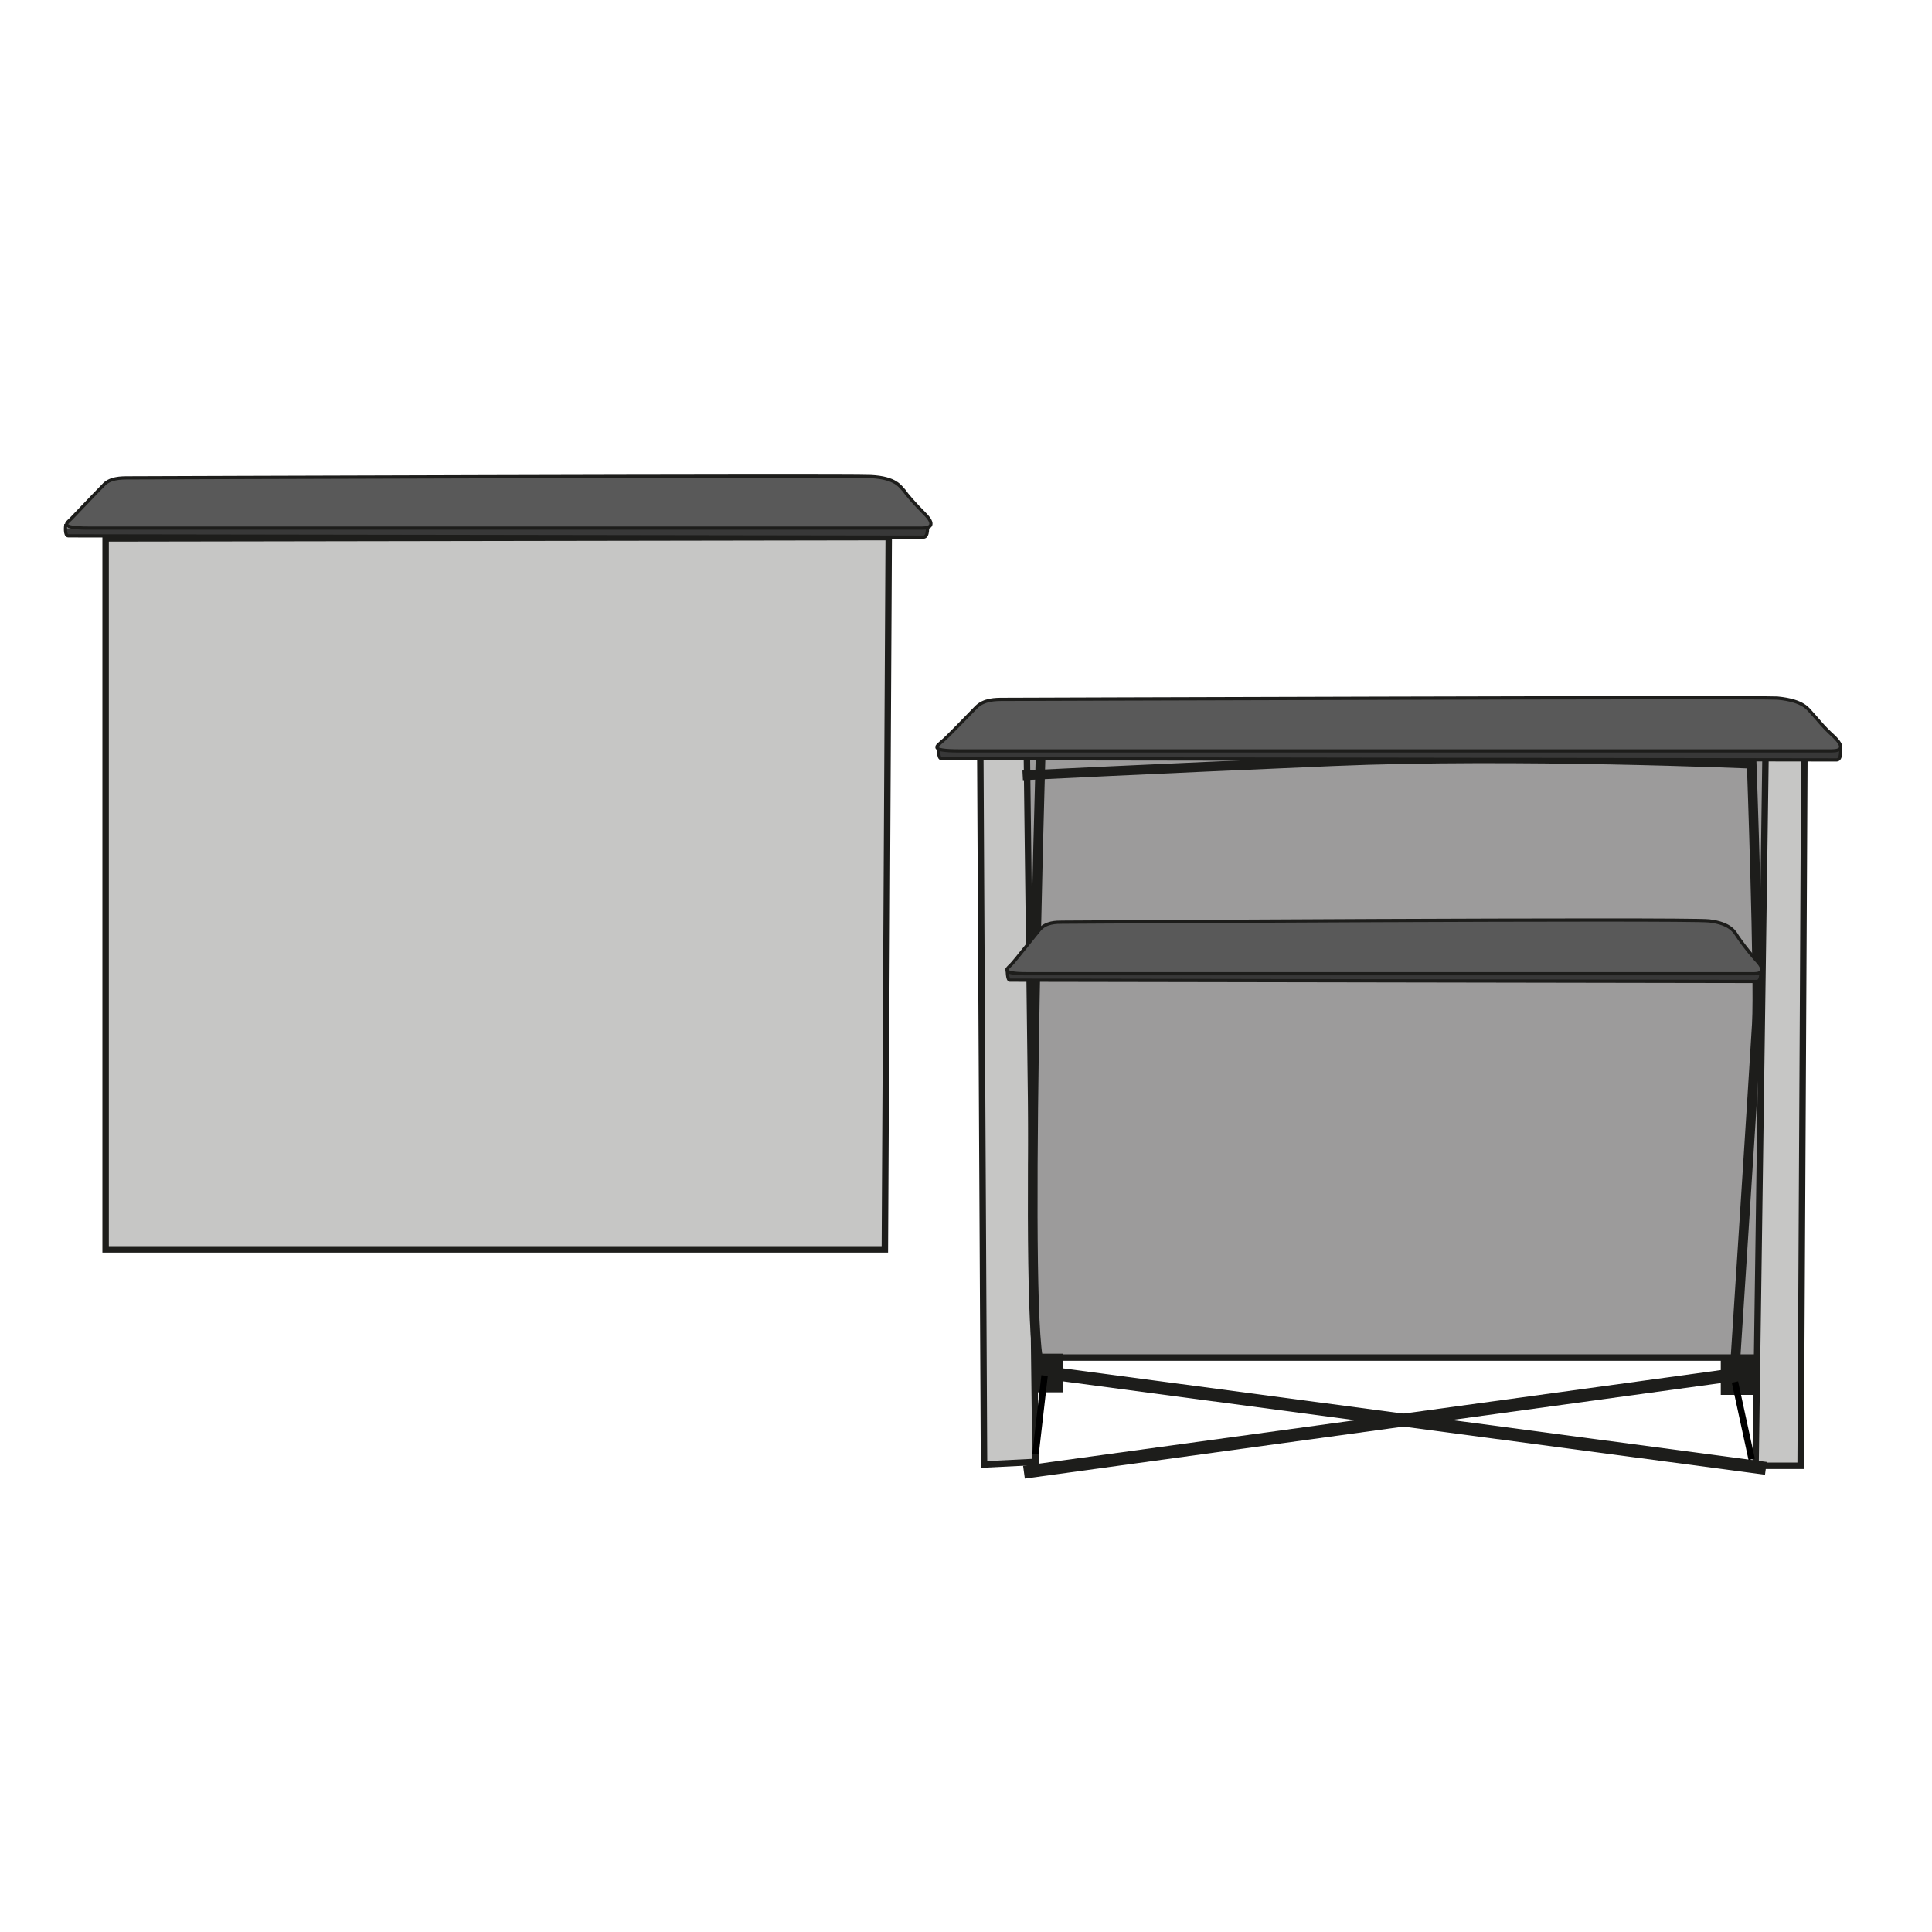 <?xml version="1.0" encoding="utf-8"?>
<!-- Generator: Adobe Illustrator 27.9.4, SVG Export Plug-In . SVG Version: 9.03 Build 54784)  -->
<svg version="1.1" id="Capa_1" xmlns="http://www.w3.org/2000/svg" xmlns:xlink="http://www.w3.org/1999/xlink" x="0px" y="0px"
	 viewBox="0 0 150 150" style="enable-background:new 0 0 150 150;" xml:space="preserve">
<style type="text/css">
	.st0{fill:#C6C6C5;}
	.st1{fill:none;stroke:#1D1D1B;stroke-width:0.5;stroke-miterlimit:10;}
	.st2{fill:#383838;}
	.st3{fill:none;stroke:#1D1D1B;stroke-width:0.25;stroke-miterlimit:10;}
	.st4{fill:#595959;}
	.st5{fill:#9C9B9B;}
	.st6{fill:none;stroke:#1D1D1B;stroke-miterlimit:10;}
	.st7{fill:none;stroke:#1D1D1B;stroke-width:0.75;stroke-miterlimit:10;}
	.st8{fill:#1D1D1B;}
	.st9{fill:none;stroke:#000000;stroke-width:0.5;stroke-miterlimit:10;}
</style>
<polygon class="st0" points="8.2,41.8 8.2,97 68.7,97 69,41.7 "/>
<polygon class="st1" points="8.2,41.8 8.2,97 68.7,97 69,41.7 "/>
<path class="st2" d="M5.1,41c0,0-0.1,0.6,0.2,0.6c0.3,0,66.2,0.1,66.4,0.1c0.4,0,0.3-0.7,0.3-0.7L5.1,41z"/>
<path class="st3" d="M5.1,40.8c0,0-0.1,0.8,0.2,0.8c0.3,0,66.2,0.1,66.4,0.1c0.4,0,0.3-0.9,0.3-0.9L5.1,40.8z"/>
<path class="st4" d="M10,37.1c-0.6,0-1.5,0-2,0.6c-0.6,0.6-2.2,2.3-2.5,2.6S4.5,41,6.9,41h64.7c0.7,0,1-0.3,0.2-1.1
	s-1.4-1.5-1.6-1.8c-0.3-0.3-0.6-1-2.6-1.1C65.5,36.9,10,37.1,10,37.1"/>
<path class="st3" d="M10,37.1c-0.6,0-1.5,0-2,0.6c-0.6,0.6-2.2,2.3-2.5,2.6S4.5,41,6.9,41h64.7c0.7,0,1-0.3,0.2-1.1
	s-1.4-1.5-1.6-1.8c-0.3-0.3-0.6-1-2.6-1.1C65.5,36.9,10,37.1,10,37.1z"/>
<rect x="77.3" y="56.7" class="st5" width="61" height="48.7"/>
<rect x="77.3" y="56.7" class="st1" width="61" height="48.7"/>
<polygon class="st0" points="79.7,56.6 76.1,56.6 76.4,113.7 80.4,113.5 "/>
<polygon class="st1" points="79.7,56.6 76.1,56.6 76.4,113.7 80.4,113.5 "/>
<polygon class="st0" points="137.1,56.9 140.1,56.9 139.8,113.8 136.3,113.8 "/>
<polygon class="st1" points="137.1,56.9 140.1,56.9 139.8,113.8 136.3,113.8 "/>
<line class="st6" x1="79.5" y1="114.3" x2="134.9" y2="106.7"/>
<line class="st6" x1="82.2" y1="106.7" x2="137.1" y2="114"/>
<path class="st7" d="M80.8,58.4c0,0-1.4,46.3,0,47.7"/>
<path class="st7" d="M134.7,106.1c0,0,1.5-23.1,1.7-26.6S136,59.3,136,59.3s-18.4-0.8-32.5-0.2s-24.1,1.1-24.1,1.1"/>
<rect x="80.2" y="105.1" class="st8" width="2.3" height="3"/>
<rect x="133.6" y="105.3" class="st8" width="2.9" height="3"/>
<line class="st9" x1="80.4" y1="112.9" x2="81.1" y2="106.8"/>
<line class="st9" x1="134.7" y1="107.3" x2="136" y2="113.3"/>
<path class="st2" d="M78.2,75.3c0,0,0,0.8,0.2,0.8s57.7,0.1,58,0.1c0.4,0,0.3-0.9,0.3-0.9H78.2z"/>
<path class="st3" d="M78.2,75.3c0,0,0,0.8,0.2,0.8s57.7,0.1,58,0.1c0.4,0,0.3-0.9,0.3-0.9H78.2z"/>
<path class="st4" d="M82.5,71.6c-0.5,0-1.3,0-1.8,0.6s-1.9,2.4-2.2,2.7c-0.3,0.3-0.9,0.7,1.2,0.7h56.5c0.6,0,0.9-0.3,0.1-1.1
	c-0.7-0.8-1.2-1.5-1.4-1.8s-0.5-1-2.2-1.2C130.9,71.3,82.5,71.6,82.5,71.6"/>
<path class="st3" d="M82.5,71.6c-0.5,0-1.3,0-1.8,0.6s-1.9,2.4-2.2,2.7c-0.3,0.3-0.9,0.7,1.2,0.7h56.5c0.6,0,0.9-0.3,0.1-1.1
	c-0.7-0.8-1.2-1.5-1.4-1.8s-0.5-1-2.2-1.2C130.9,71.3,82.5,71.6,82.5,71.6z"/>
<path class="st2" d="M72.9,58.1c0,0-0.1,0.8,0.2,0.8s69.2,0.1,69.5,0.1c0.4,0,0.3-0.9,0.3-0.9L72.9,58.1z"/>
<path class="st3" d="M72.9,58.1c0,0-0.1,0.8,0.2,0.8s69.2,0.1,69.5,0.1c0.4,0,0.3-0.9,0.3-0.9L72.9,58.1z"/>
<path class="st4" d="M77.9,54.3c-0.6,0-1.5,0-2.1,0.6s-2.3,2.4-2.7,2.7c-0.3,0.3-1.1,0.7,1.4,0.7h67.7c0.8,0,1-0.3,0.2-1.1
	c-0.9-0.8-1.4-1.5-1.7-1.8s-0.6-1-2.7-1.2C136,54.1,77.9,54.3,77.9,54.3"/>
<path class="st3" d="M77.9,54.3c-0.6,0-1.5,0-2.1,0.6s-2.3,2.4-2.7,2.7c-0.3,0.3-1.1,0.7,1.4,0.7h67.7c0.8,0,1-0.3,0.2-1.1
	c-0.9-0.8-1.4-1.5-1.7-1.8s-0.6-1-2.7-1.2C136,54.1,77.9,54.3,77.9,54.3z"/>
</svg>
